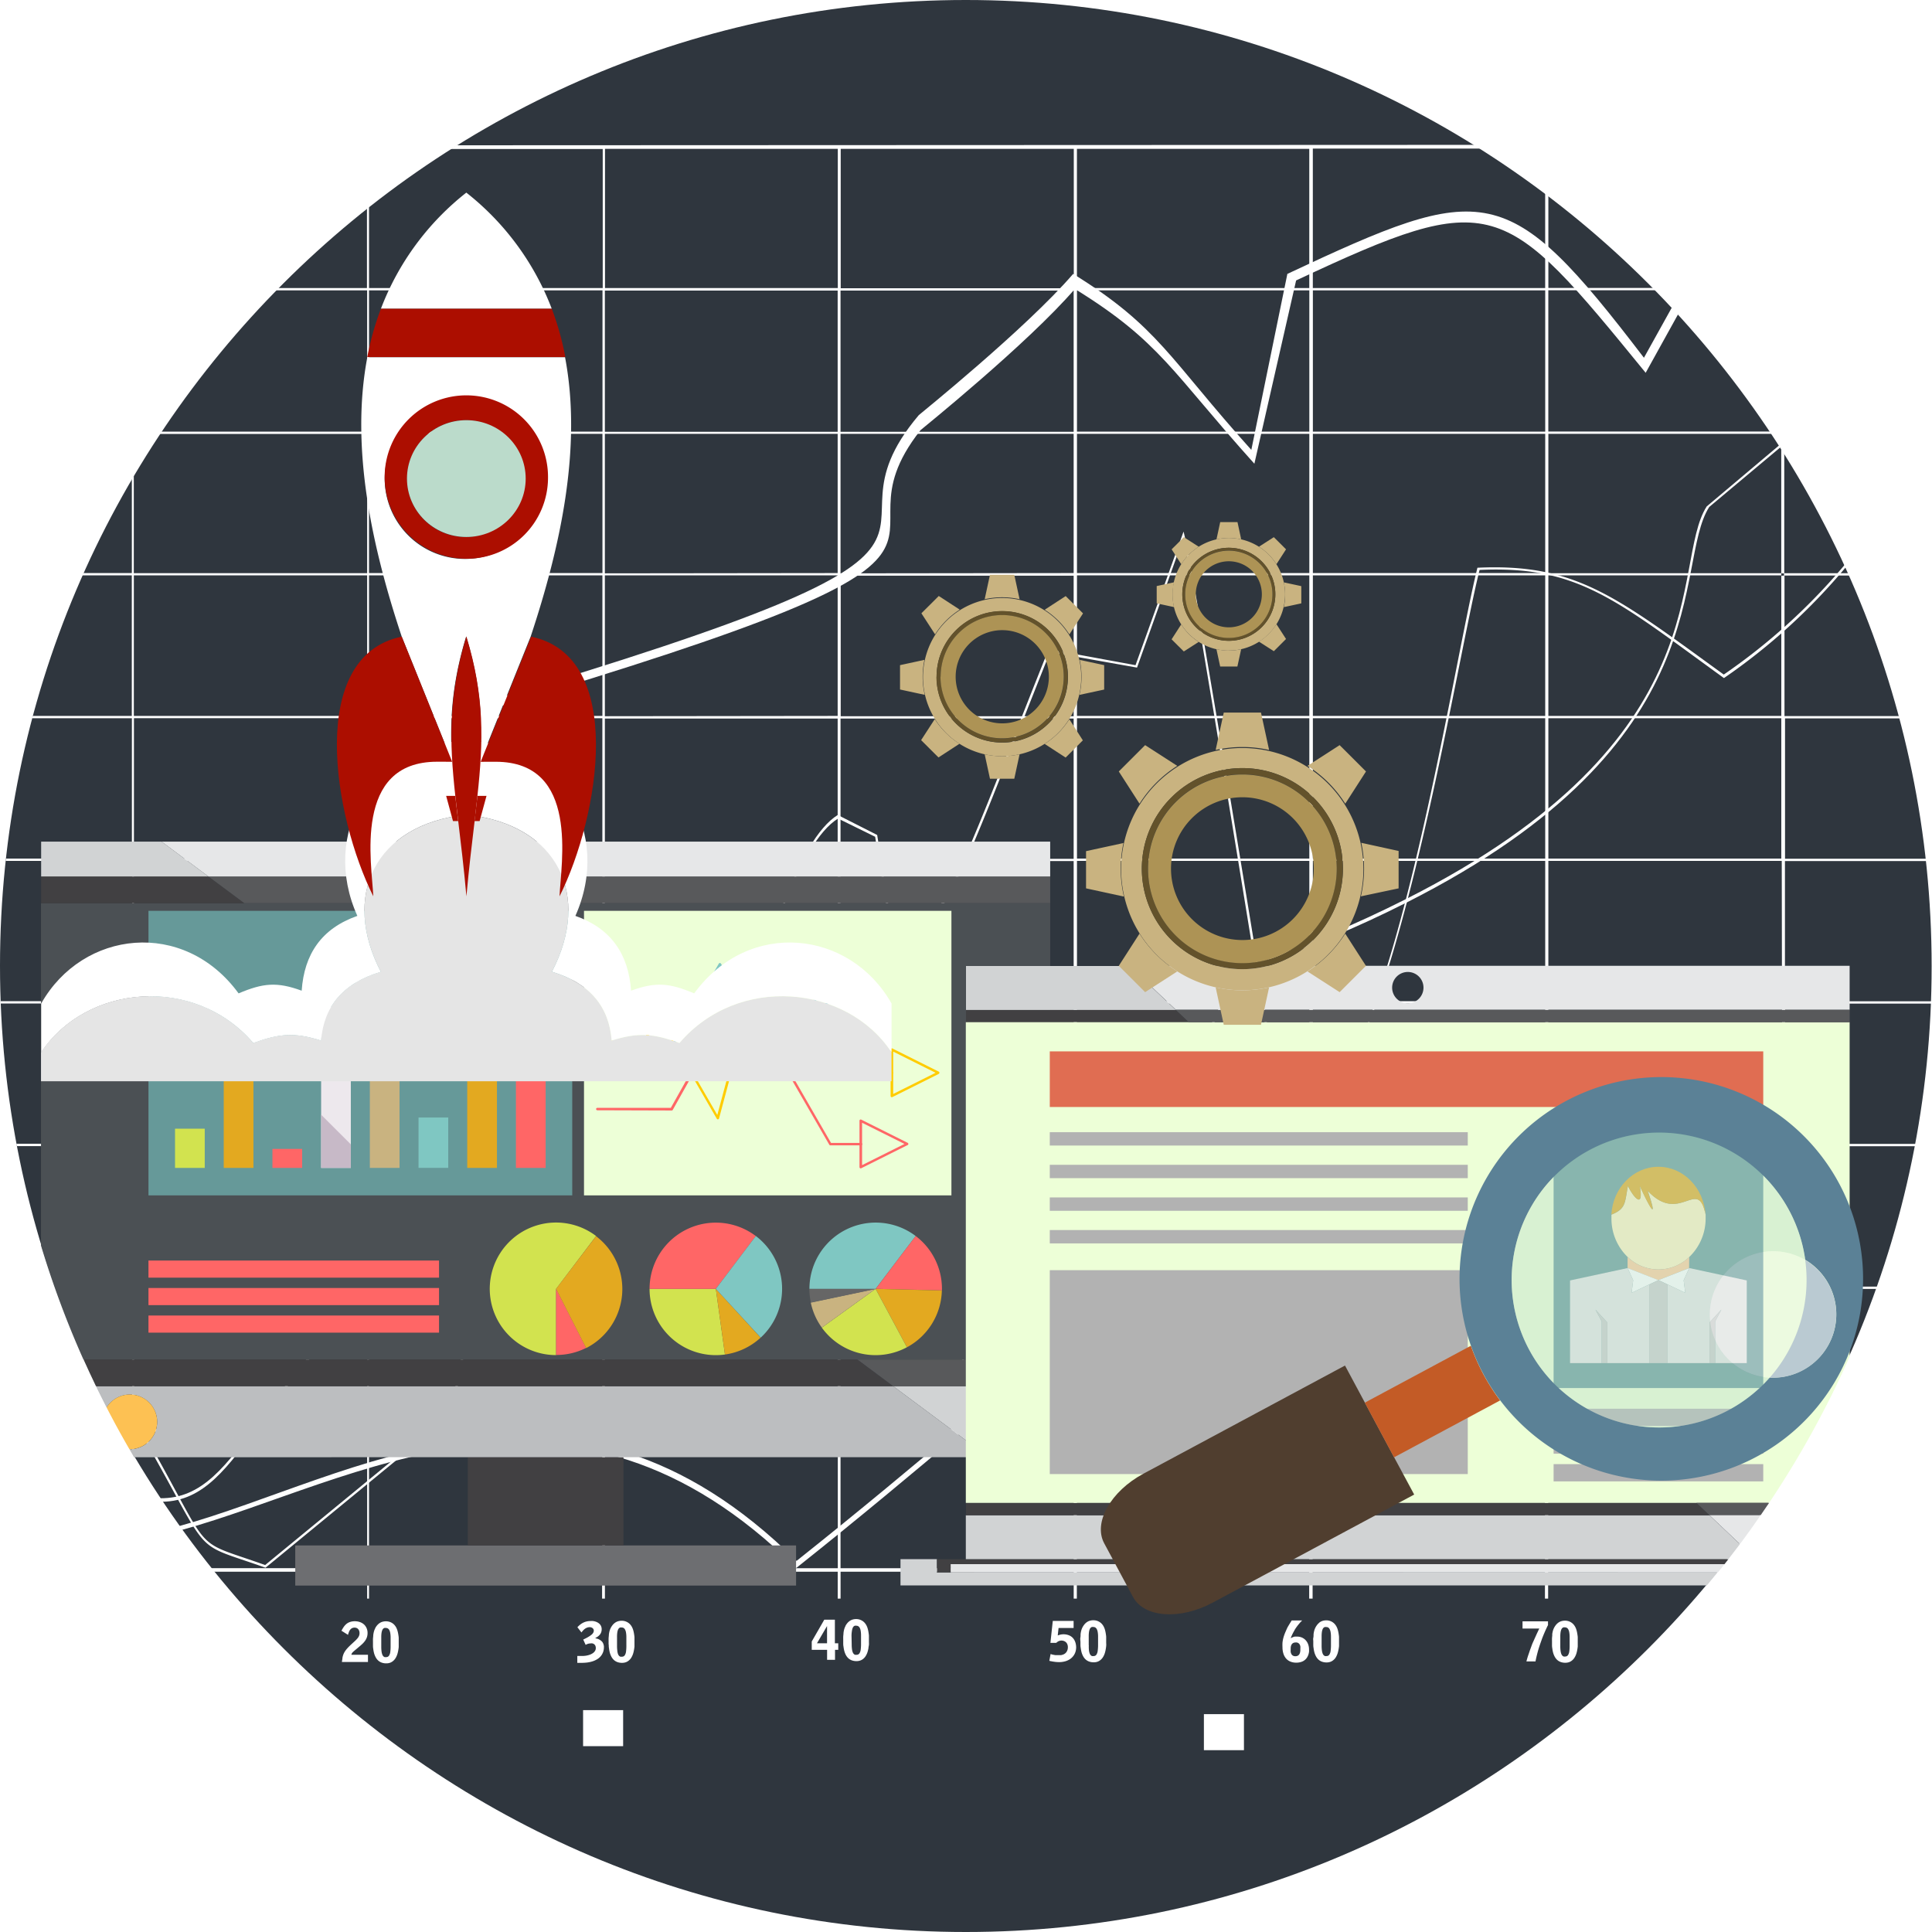 <svg xmlns="http://www.w3.org/2000/svg" viewBox="0 0 424.08 424.08"><defs><style>.\37 147bfe4-85dd-441f-9bbf-8a372665a9ce{fill:#2f363e;}.\30 1ef9e9d-e508-4acb-b525-ecb7d37f202b,.\30 659e7b9-5fde-4e12-8bfc-42ac02dba93b,.\30 85bbfa6-78ce-4123-bba0-e92ef4f859c4,.\30 c39142a-c87f-425a-8287-fa3f698d8e90,.\30 e0effa1-a75c-410e-bd77-cfa2287b0a06,.\31 38ed95d-986e-4616-abc2-09e2fcc77437,.\31 88dcacb-3f62-4da6-90af-53099a9ca760,.\32 b536d8a-3962-4547-9186-60a9f8f57e4f,.\33 5d35384-83d7-4a84-b831-1b07564cf9bb,.\33 8e7a5da-e1a2-486c-a215-5caa66ee74cb,.\34 624e39d-0e1b-4802-8e95-ac3e37f3d116,.\35 dfb1960-9e99-4dea-82ea-f7fee804ed30,.\36 0186830-8fea-407f-b0f8-523f85618b0f,.\37 147bfe4-85dd-441f-9bbf-8a372665a9ce,.\38 03f51b5-dc54-4c60-8a1d-a56463e1c48a,.\38 bdee184-c3a3-4946-827f-3670083d7d01,.\39 0767309-2c6a-41f9-9078-032a5791e2b7,.\39 16fe4dc-33f1-4941-9508-36fc1eca5028,.\39 3be9196-42a9-48ae-a7cb-25b67fd6579e,.\39 d50846c-322e-4ddc-a7fb-46499035b162,.a166d914-4d12-477b-8746-45907f4265bd,.b1b8358c-ee86-476e-a679-92d9ef470704,.c1bfaa53-d121-4933-94dd-0d149eab9f16,.c744ffd4-7b62-4815-82ba-f0b7c29661e5,.cc32967c-0bda-45cd-b5e0-0083b566554f,.cfdaca80-4d11-496f-b707-d2627377ab13,.d127faac-c575-4bf9-948e-975aef488a0d,.d711b954-0550-4026-9b4e-984929dd656f,.e3806e4a-61f0-414e-8bba-80d11d78e70d,.e855387b-123d-4568-9ab9-93a55c7258e1,.ff79612e-888b-47eb-b9d0-8be011ecbca1{fill-rule:evenodd;}.\35 4af0203-1138-4c35-9464-792594ea9837,.\35 dfb1960-9e99-4dea-82ea-f7fee804ed30{fill:#fff;}.b1b8358c-ee86-476e-a679-92d9ef470704{fill:#6d6e71;}.\30 85bbfa6-78ce-4123-bba0-e92ef4f859c4,.\33 7049ea1-e2b4-41b0-a059-74608170ad90{fill:#414042;}.cfdaca80-4d11-496f-b707-d2627377ab13{fill:#bcbec0;}.\31 38ed95d-986e-4616-abc2-09e2fcc77437{fill:#fdc153;}.\31 88dcacb-3f62-4da6-90af-53099a9ca760{fill:#d1d3d4;}.ff79612e-888b-47eb-b9d0-8be011ecbca1{fill:#58595b;}.\33 8e7a5da-e1a2-486c-a215-5caa66ee74cb,.\37 bcbbf34-f535-4722-bc12-7b1708592e3c{fill:#4b5054;}.\39 16fe4dc-33f1-4941-9508-36fc1eca5028,.b48ee4b7-a493-4450-bb46-698658a146ba{fill:#edffd7;}.af25019a-7b5e-4b29-9827-9d0d6a0e99bc{fill:#699;}.\38 d33f885-f0f9-433f-ba74-e28a22799560,.d127faac-c575-4bf9-948e-975aef488a0d{fill:#d2e34f;}.a1bac335-c5bb-490a-ae50-8220e79366d4,.d711b954-0550-4026-9b4e-984929dd656f{fill:#e3a920;}.\34 624e39d-0e1b-4802-8e95-ac3e37f3d116,.\39 ec624db-2cdc-4fc6-be71-e5f61d6bdc57{fill:#f66;}.\32 b04d2d5-abe5-4705-9653-aa53201ce966{fill:#ede8ed;}.\38 03f51b5-dc54-4c60-8a1d-a56463e1c48a,.b32a2000-fbb4-4429-8ca3-9bd725509bfe{fill:#c9b380;}.\30 1ef9e9d-e508-4acb-b525-ecb7d37f202b,.\39 4a016f7-54b6-451e-a1f2-bb17071b9f14{fill:#7fc7c2;}.\38 bdee184-c3a3-4946-827f-3670083d7d01{fill:#666;}.fd7a4d6d-4999-4b5e-87ba-9ddeaacae1a0{fill:#fc0;}.\39 3be9196-42a9-48ae-a7cb-25b67fd6579e{fill:#c7b9c7;}.e855387b-123d-4568-9ab9-93a55c7258e1{fill:#e6e7e8;}.\31 2b68c53-054b-4364-aab2-57771d982b4f{fill:#e06d52;}.\31 b7ff6b8-e975-4bbe-98c4-0f973a2600b1{fill:#b2b2b2;}.\32 b536d8a-3962-4547-9186-60a9f8f57e4f{fill:#fff4c1;}.c744ffd4-7b62-4815-82ba-f0b7c29661e5{fill:#fc9;}.a166d914-4d12-477b-8746-45907f4265bd{fill:#ccc;}.\30 e0effa1-a75c-410e-bd77-cfa2287b0a06{fill:#e5e5e5;}.\39 d50846c-322e-4ddc-a7fb-46499035b162{fill:#63522b;}.\30 659e7b9-5fde-4e12-8bfc-42ac02dba93b{fill:#ad9355;}.cc32967c-0bda-45cd-b5e0-0083b566554f{fill:#503e2f;}.\36 0186830-8fea-407f-b0f8-523f85618b0f{fill:#c35b26;}.e3806e4a-61f0-414e-8bba-80d11d78e70d{fill:#5b8196;}.\39 0767309-2c6a-41f9-9078-032a5791e2b7,.bac3396a-4a58-41ff-8552-cc270bf0daa3{fill:#bbdbcb;}.\33 5d35384-83d7-4a84-b831-1b07564cf9bb,.\39 0767309-2c6a-41f9-9078-032a5791e2b7{opacity:0.41;}.\33 5d35384-83d7-4a84-b831-1b07564cf9bb{fill:#eaf2ec;}.\30 c39142a-c87f-425a-8287-fa3f698d8e90{fill:#bacad2;}.c1bfaa53-d121-4933-94dd-0d149eab9f16{fill:#ac0e00;}</style></defs><title>Deploy</title><g id="fb65802e-deb0-47be-9d3a-b384ccf1b3a0" data-name="Layer 2"><g id="cd1fdac8-ec11-4a81-bf12-2e4762efc66d" data-name="—ÎÓÈ_1"><path class="7147bfe4-85dd-441f-9bbf-8a372665a9ce" d="M212,424.08c116.79,0,212-95.25,212-212S328.83,0,212,0,0,95.25,0,212,95.25,424.08,212,424.08Z"/><path class="5dfb1960-9e99-4dea-82ea-f7fee804ed30" d="M80,356.67a2.6,2.6,0,0,0-.89-.58,3.33,3.33,0,0,0-1.23-.22,3.2,3.2,0,0,0-1.14.19,2.4,2.4,0,0,0-.8.49,3.37,3.37,0,0,0-.56.67c-.16.24-.3.49-.43.73l1.46.92c0-.09,0-.21.08-.34a2.83,2.83,0,0,1,.15-.42,1.75,1.75,0,0,1,.25-.41,1.17,1.17,0,0,1,.38-.31,1.21,1.21,0,0,1,.56-.12,1.06,1.06,0,0,1,.61.17,1,1,0,0,1,.36.44,1.45,1.45,0,0,1,.12.59,1.56,1.56,0,0,1-.1.57,2,2,0,0,1-.3.52,6.24,6.24,0,0,1-.53.57l-.77.71q-.52.47-.88.86a6.05,6.05,0,0,0-.59.73,3.73,3.73,0,0,0-.37.7,4.24,4.24,0,0,0-.21.76c0,.27-.09.58-.12.92h5.72v-1.58H77.12a1.7,1.7,0,0,1,.1-.28.86.86,0,0,1,.15-.22,3.23,3.23,0,0,1,.28-.27l.26-.22.31-.26.31-.26.26-.22q.39-.32.73-.64a4.93,4.93,0,0,0,.6-.68,3.05,3.05,0,0,0,.41-.78,2.87,2.87,0,0,0,.15-.94,2.6,2.6,0,0,0-.18-1A2.47,2.47,0,0,0,80,356.67Z"/><path class="5dfb1960-9e99-4dea-82ea-f7fee804ed30" d="M82.38,357.38a3.55,3.55,0,0,0-.3.75,5.44,5.44,0,0,0-.15.8c0,.27-.05.54-.06.8s0,.51,0,.74,0,.39,0,.64,0,.52.06.81a6.69,6.69,0,0,0,.16.89,4.36,4.36,0,0,0,.32.86,2.85,2.85,0,0,0,.52.74,2.29,2.29,0,0,0,.78.51,2.86,2.86,0,0,0,1.09.19,2.42,2.42,0,0,0,.84-.14,2.17,2.17,0,0,0,.62-.36,2.53,2.53,0,0,0,.44-.46,3.18,3.18,0,0,0,.28-.47,4,4,0,0,0,.27-.69,6.42,6.42,0,0,0,.17-.75q.07-.38.1-.72c0-.23,0-.43,0-.62s0-.32,0-.43c0-.29,0-.58,0-.88s-.06-.58-.1-.87a7,7,0,0,0-.18-.8,3.91,3.91,0,0,0-.27-.67,2.79,2.79,0,0,0-.5-.68,2.41,2.41,0,0,0-.59-.42,2.53,2.53,0,0,0-.6-.21,2.62,2.62,0,0,0-.56-.06,2.66,2.66,0,0,0-.91.15,2.27,2.27,0,0,0-.67.38,2.75,2.75,0,0,0-.47.49,3.87,3.87,0,0,0-.31.48Zm1.31,2.05a6.75,6.75,0,0,1,.05-.94,2.75,2.75,0,0,1,.15-.62,1.07,1.07,0,0,1,.22-.36.68.68,0,0,1,.28-.17,1,1,0,0,1,.31,0,.84.84,0,0,1,.41.1.85.85,0,0,1,.33.34,2.1,2.1,0,0,1,.22.67,6.07,6.07,0,0,1,.08,1.07v1.72a9.5,9.5,0,0,1-.07,1.35,1.91,1.91,0,0,1-.29.85.72.72,0,0,1-.62.3,1.1,1.1,0,0,1-.32,0,.7.7,0,0,1-.29-.18,1.09,1.09,0,0,1-.24-.39,3,3,0,0,1-.16-.68,7.81,7.81,0,0,1-.06-1Z"/><path class="5dfb1960-9e99-4dea-82ea-f7fee804ed30" d="M131.73,360a2,2,0,0,0-.54-.27,3.93,3.93,0,0,0-.5-.12v-.06l.44-.26a2.59,2.59,0,0,0,.45-.38,1.77,1.77,0,0,0,.35-.54,1.93,1.93,0,0,0,.14-.75,1.62,1.62,0,0,0-.18-.77,1.65,1.65,0,0,0-.53-.59,2.37,2.37,0,0,0-.6-.3,3.27,3.27,0,0,0-.6-.14,3.44,3.44,0,0,0-.49,0,3.82,3.82,0,0,0-1,.12,3.41,3.41,0,0,0-.8.32,3.8,3.8,0,0,0-.63.44,5.31,5.31,0,0,0-.5.48l.89,1.15c.08-.11.18-.23.29-.36a3,3,0,0,1,.39-.38,2.06,2.06,0,0,1,.51-.3,1.75,1.75,0,0,1,.64-.12,1,1,0,0,1,.44.1.82.82,0,0,1,.32.27.7.7,0,0,1,.12.39.92.92,0,0,1-.08.37,1.37,1.37,0,0,1-.2.31,2,2,0,0,1-.25.24l-.23.17a7.6,7.6,0,0,1-.78.48l-.78.39.53,1.16.25-.13a2.14,2.14,0,0,1,.38-.13,2.35,2.35,0,0,1,.51-.06,1.32,1.32,0,0,1,.34,0,1.06,1.06,0,0,1,.36.16.86.86,0,0,1,.28.33,1.25,1.25,0,0,1,.11.55,1.16,1.16,0,0,1-.17.61,1.68,1.68,0,0,1-.46.48,3,3,0,0,1-.68.35,4.46,4.46,0,0,1-.81.21,5.32,5.32,0,0,1-.86.07h-.57l-.33,0-.18,0V365l.31,0,.59,0a10,10,0,0,0,1.24-.07,6.5,6.5,0,0,0,1.2-.26,4.58,4.58,0,0,0,1.11-.52,3.16,3.16,0,0,0,.72-.64,3,3,0,0,0,.67-1.92,1.87,1.87,0,0,0,0-.25,2.4,2.4,0,0,0-.09-.4,2,2,0,0,0-.2-.44A1.78,1.78,0,0,0,131.73,360Z"/><path class="5dfb1960-9e99-4dea-82ea-f7fee804ed30" d="M133.62,361c0,.25,0,.52.06.81a6.87,6.87,0,0,0,.16.89,4.45,4.45,0,0,0,.32.86,2.85,2.85,0,0,0,.52.74,2.28,2.28,0,0,0,.78.51,2.89,2.89,0,0,0,1.09.19,2.44,2.44,0,0,0,.84-.14,2.17,2.17,0,0,0,.62-.36,2.58,2.58,0,0,0,.44-.46,3.17,3.17,0,0,0,.28-.47,4,4,0,0,0,.27-.69,6.59,6.59,0,0,0,.17-.75q.07-.38.1-.72c0-.23,0-.43,0-.62s0-.32,0-.43c0-.29,0-.58,0-.88s-.06-.58-.1-.87a6.84,6.84,0,0,0-.18-.8,3.72,3.72,0,0,0-.27-.67,2.77,2.77,0,0,0-.5-.68,2.37,2.37,0,0,0-.59-.42,2.47,2.47,0,0,0-.6-.22,2.78,2.78,0,0,0-1.48.09,2.29,2.29,0,0,0-.67.38,2.69,2.69,0,0,0-.47.49,4.1,4.1,0,0,0-.31.48,3.58,3.58,0,0,0-.3.75,5.36,5.36,0,0,0-.15.8c0,.27-.05.54-.06.8s0,.51,0,.74,0,.39,0,.64Zm1.88,1.3a7.58,7.58,0,0,1-.06-1.05v-1.92a6.86,6.86,0,0,1,.05-.94,2.76,2.76,0,0,1,.15-.62,1.08,1.08,0,0,1,.22-.36.69.69,0,0,1,.28-.17,1,1,0,0,1,.31,0,.78.78,0,0,1,.74.44,2.06,2.06,0,0,1,.22.67,6,6,0,0,1,.08,1.07v1.72a9.43,9.43,0,0,1-.07,1.35,1.92,1.92,0,0,1-.29.86.72.72,0,0,1-.62.3,1.07,1.07,0,0,1-.32,0,.7.7,0,0,1-.29-.18,1.12,1.12,0,0,1-.24-.39A3,3,0,0,1,135.5,362.32Z"/><path class="5dfb1960-9e99-4dea-82ea-f7fee804ed30" d="M180.93,355.53l-2.75,4.78v1.83h3.37v2.2h1.74v-2.2H184V360.7h-.74v-5.17Zm-1.6,5.17,2.21-3.78v3.78Z"/><path class="5dfb1960-9e99-4dea-82ea-f7fee804ed30" d="M185.6,356.9a3.48,3.48,0,0,0-.3.75,5.22,5.22,0,0,0-.15.8c0,.27-.05.54-.06.79s0,.51,0,.74,0,.39,0,.64,0,.52.06.81a6.71,6.71,0,0,0,.16.89,4.33,4.33,0,0,0,.31.86,2.86,2.86,0,0,0,.52.74,2.29,2.29,0,0,0,.78.51,2.9,2.9,0,0,0,1.09.19,2.41,2.41,0,0,0,.84-.14,2.18,2.18,0,0,0,.62-.35,2.58,2.58,0,0,0,.44-.46,3.16,3.16,0,0,0,.28-.47,4,4,0,0,0,.27-.69,6.54,6.54,0,0,0,.17-.75c0-.25.08-.49.1-.72s0-.43,0-.62,0-.32,0-.43c0-.29,0-.58,0-.88s-.06-.58-.1-.87a6.78,6.78,0,0,0-.18-.8,3.8,3.8,0,0,0-.27-.67,2.81,2.81,0,0,0-.5-.68,2.4,2.4,0,0,0-.59-.42,2.47,2.47,0,0,0-.6-.22,2.62,2.62,0,0,0-.56-.06,2.69,2.69,0,0,0-.91.15,2.29,2.29,0,0,0-.66.38,2.72,2.72,0,0,0-.47.49,4.14,4.14,0,0,0-.31.48Zm1.31,2.05A6.91,6.91,0,0,1,187,358a2.75,2.75,0,0,1,.15-.62,1.08,1.08,0,0,1,.22-.36.68.68,0,0,1,.28-.17,1,1,0,0,1,.31,0,.84.84,0,0,1,.41.1.85.85,0,0,1,.33.34,2.1,2.1,0,0,1,.22.67A6.06,6.06,0,0,1,189,359v1.72a9.51,9.51,0,0,1-.07,1.35,1.93,1.93,0,0,1-.29.86.72.72,0,0,1-.62.3,1.06,1.06,0,0,1-.32,0,.69.69,0,0,1-.29-.18,1.15,1.15,0,0,1-.24-.39,3,3,0,0,1-.16-.68,7.75,7.75,0,0,1-.06-1Z"/><path class="5dfb1960-9e99-4dea-82ea-f7fee804ed30" d="M236.05,360.52a2.68,2.68,0,0,0-.5-.92,2.34,2.34,0,0,0-.87-.63,3.22,3.22,0,0,0-1.26-.24,3.06,3.06,0,0,0-.58.06,2.5,2.5,0,0,0-.56.17h-.1l.18-1.61h3.3V355.8h-4.57l-.52,4.81h1.27l.29-.23a1.62,1.62,0,0,1,.38-.19,1.56,1.56,0,0,1,.5-.08,1.53,1.53,0,0,1,.48.08,1.34,1.34,0,0,1,.45.25,1.24,1.24,0,0,1,.33.45,1.65,1.65,0,0,1,.13.68,1.91,1.91,0,0,1-.07.54,1.71,1.71,0,0,1-.22.48,1.51,1.51,0,0,1-.36.38,1.57,1.57,0,0,1-.42.22,2.64,2.64,0,0,1-.46.12l-.43,0h-.35l-.41,0-.52-.09a3.85,3.85,0,0,1-.55-.16l-.28,1.5a12.47,12.47,0,0,0,1.3.23,8,8,0,0,0,.87.05,4.95,4.95,0,0,0,1.32-.18,4,4,0,0,0,.71-.28,3.26,3.26,0,0,0,.65-.44,3,3,0,0,0,.95-1.58,3.42,3.42,0,0,0,.09-.77A3.66,3.66,0,0,0,236.05,360.52Z"/><path class="5dfb1960-9e99-4dea-82ea-f7fee804ed30" d="M237.16,360.25c0,.18,0,.39,0,.64s0,.52.06.81a7,7,0,0,0,.16.89,4.35,4.35,0,0,0,.32.86,2.85,2.85,0,0,0,.52.73,2.31,2.31,0,0,0,.78.51,2.91,2.91,0,0,0,1.09.19,2.45,2.45,0,0,0,.84-.14,2.18,2.18,0,0,0,.62-.36,2.55,2.55,0,0,0,.44-.46,3.16,3.16,0,0,0,.28-.46,4,4,0,0,0,.27-.69,6.45,6.45,0,0,0,.17-.75q.07-.38.1-.72t0-.62c0-.18,0-.32,0-.43,0-.29,0-.58,0-.88s-.06-.58-.1-.87a7.09,7.09,0,0,0-.18-.8,3.73,3.73,0,0,0-.27-.67,2.78,2.78,0,0,0-.5-.68,2.35,2.35,0,0,0-.59-.42,2.43,2.43,0,0,0-.6-.22,2.77,2.77,0,0,0-1.48.09,2.25,2.25,0,0,0-.67.38,2.7,2.7,0,0,0-.47.49,3.87,3.87,0,0,0-.31.48,3.54,3.54,0,0,0-.3.75,5.37,5.37,0,0,0-.15.8c0,.27,0,.54-.05.79s0,.51,0,.74Zm1.82.89v-1.92a6.66,6.66,0,0,1,.05-.94,2.69,2.69,0,0,1,.15-.62,1.06,1.06,0,0,1,.22-.36.7.7,0,0,1,.28-.17,1,1,0,0,1,.31,0,.83.83,0,0,1,.41.1.86.86,0,0,1,.33.34,2.07,2.07,0,0,1,.22.67,6,6,0,0,1,.08,1.07V361a9.3,9.3,0,0,1-.08,1.35,1.91,1.91,0,0,1-.29.86.72.72,0,0,1-.62.3,1,1,0,0,1-.32,0,.68.68,0,0,1-.29-.17,1.14,1.14,0,0,1-.24-.39,3,3,0,0,1-.16-.68A7.64,7.64,0,0,1,239,361.14Z"/><path class="5dfb1960-9e99-4dea-82ea-f7fee804ed30" d="M289.56,356.21a2.76,2.76,0,0,0-.47.49,3.94,3.94,0,0,0-.31.48,3.62,3.62,0,0,0-.3.75,5.46,5.46,0,0,0-.15.8c0,.27,0,.54-.06.8s0,.51,0,.74,0,.39,0,.64,0,.52.06.81a7,7,0,0,0,.16.89,4.32,4.32,0,0,0,.32.86,2.87,2.87,0,0,0,.52.74,2.29,2.29,0,0,0,.78.51,2.9,2.9,0,0,0,1.09.19,2.45,2.45,0,0,0,.84-.14,2.18,2.18,0,0,0,.62-.36,2.51,2.51,0,0,0,.44-.46,3.3,3.3,0,0,0,.28-.47,4,4,0,0,0,.27-.69,6.58,6.58,0,0,0,.17-.75q.07-.38.1-.72c0-.23,0-.43,0-.62s0-.32,0-.43c0-.29,0-.58,0-.88s-.06-.58-.1-.87a6.55,6.55,0,0,0-.18-.8,3.71,3.71,0,0,0-.27-.67,2.76,2.76,0,0,0-.5-.68,2.39,2.39,0,0,0-.58-.42,2.49,2.49,0,0,0-.6-.22,2.61,2.61,0,0,0-.56-.06,2.71,2.71,0,0,0-.91.15,2.24,2.24,0,0,0-.67.38Zm.54,4.94v-1.92a6.81,6.81,0,0,1,.05-.94,2.68,2.68,0,0,1,.15-.62,1,1,0,0,1,.22-.36.69.69,0,0,1,.28-.17,1,1,0,0,1,.31,0,.78.78,0,0,1,.74.44,2.08,2.08,0,0,1,.22.67,6.08,6.08,0,0,1,.08,1.07V361a9.5,9.5,0,0,1-.07,1.35,1.91,1.91,0,0,1-.29.86.72.72,0,0,1-.62.3,1.07,1.07,0,0,1-.32,0,.68.68,0,0,1-.29-.18,1.13,1.13,0,0,1-.24-.39,3,3,0,0,1-.16-.68A7.69,7.69,0,0,1,290.1,361.15Z"/><path class="5dfb1960-9e99-4dea-82ea-f7fee804ed30" d="M284.16,357.81a7.63,7.63,0,0,1,.48-.73c.18-.25.38-.49.58-.73s.41-.46.61-.65h-2.3l-.45.72-.3.5c-.08.14-.15.26-.21.38l-.17.37-.2.46c-.12.28-.23.55-.32.81a7.66,7.66,0,0,0-.23.79,6.85,6.85,0,0,0-.14.84,9.08,9.08,0,0,0,0,1,4.57,4.57,0,0,0,.2,1.4,3,3,0,0,0,.58,1.07,2.53,2.53,0,0,0,.95.68,3.33,3.33,0,0,0,1.29.24,3.42,3.42,0,0,0,1.11-.17,2.3,2.3,0,0,0,1.28-1,2.91,2.91,0,0,0,.29-.64,3.7,3.7,0,0,0,.13-.6,3.58,3.58,0,0,0,0-.45,3.33,3.33,0,0,0-.22-1.23,2.64,2.64,0,0,0-.58-.9,2.49,2.49,0,0,0-.83-.55,2.61,2.61,0,0,0-1-.18h-.18l-.34,0a2.33,2.33,0,0,0-.42.13,2,2,0,0,0-.44.25,2.66,2.66,0,0,1,.14-.44c.07-.16.15-.33.23-.5s.17-.33.25-.48l.21-.37Zm-.63,3.14a.91.91,0,0,1,.32-.3,1.13,1.13,0,0,1,.53-.12,1.36,1.36,0,0,1,.28,0,1,1,0,0,1,.31.12.91.91,0,0,1,.28.27,1.21,1.21,0,0,1,.18.47,2.32,2.32,0,0,1,0,.46c0,.12,0,.25,0,.4a2.59,2.59,0,0,1-.06.45,1.39,1.39,0,0,1-.17.42.9.9,0,0,1-.33.31,1.13,1.13,0,0,1-.54.12,1,1,0,0,1-.53-.13.85.85,0,0,1-.33-.34,1.48,1.48,0,0,1-.16-.47,2.83,2.83,0,0,1,0-.54c0-.1,0-.21,0-.34a2.45,2.45,0,0,1,.06-.41A1.31,1.31,0,0,1,283.53,360.95Z"/><path class="5dfb1960-9e99-4dea-82ea-f7fee804ed30" d="M337.88,357.47l-.2.41-.33.7-.41.91c-.15.33-.3.68-.45,1s-.27.66-.39,1-.24.63-.36,1-.23.67-.34,1-.23.76-.35,1.2h2c.11-.62.27-1.28.46-2s.42-1.42.69-2.19l.21-.59c.06-.18.13-.36.2-.54l.24-.6.33-.77.46-1,.07-.13.08-.14a.38.38,0,0,0,0-.14v-.7h-5.59v1.58Z"/><path class="5dfb1960-9e99-4dea-82ea-f7fee804ed30" d="M340.73,358.8c0,.27-.05.54-.06.8s0,.51,0,.74,0,.39,0,.64,0,.52.06.81a6.75,6.75,0,0,0,.16.89,4.3,4.3,0,0,0,.32.86,2.85,2.85,0,0,0,.52.74,2.3,2.3,0,0,0,.78.51,2.91,2.91,0,0,0,1.09.19,2.44,2.44,0,0,0,.84-.14,2.2,2.2,0,0,0,.62-.36,2.48,2.48,0,0,0,.44-.46,3.17,3.17,0,0,0,.28-.47,3.9,3.9,0,0,0,.27-.69,6.64,6.64,0,0,0,.17-.75q.07-.38.1-.72c0-.23,0-.43,0-.62s0-.32,0-.43c0-.29,0-.58,0-.88s-.06-.58-.1-.87a6.72,6.72,0,0,0-.18-.8,3.68,3.68,0,0,0-.27-.67,2.73,2.73,0,0,0-.5-.68,2.44,2.44,0,0,0-1.19-.64,2.53,2.53,0,0,0-.56-.06,2.67,2.67,0,0,0-.91.15,2.25,2.25,0,0,0-.67.38,2.76,2.76,0,0,0-.47.49,4.1,4.1,0,0,0-.31.48,3.56,3.56,0,0,0-.3.75,5.55,5.55,0,0,0-.15.8Zm1.76,2.42V359.3a6.82,6.82,0,0,1,.05-.94,2.75,2.75,0,0,1,.15-.62,1.06,1.06,0,0,1,.22-.36.69.69,0,0,1,.28-.17,1,1,0,0,1,.31,0,.83.83,0,0,1,.41.1.84.84,0,0,1,.33.34,2.09,2.09,0,0,1,.22.67,6.09,6.09,0,0,1,.08,1.07v1.71a9.22,9.22,0,0,1-.07,1.35,1.93,1.93,0,0,1-.29.86.72.72,0,0,1-.62.3,1,1,0,0,1-.32,0,.7.7,0,0,1-.29-.18,1.13,1.13,0,0,1-.24-.39,3,3,0,0,1-.16-.68A7.66,7.66,0,0,1,342.49,361.22Z"/><path class="5dfb1960-9e99-4dea-82ea-f7fee804ed30" d="M46.88,345H80.59v5.9H81V345h51.16v5.9h.62V345h51.1v5.9h.63V345h51.17v5.9h.69V345h51v5.9h.75V345h51v5.9h.7V345H377.2l.65-.81h-38v-30H391.3l0,11.09.64-1,0-10.06h5.93l.28-.51h-6.22l0-30.79h20l.18-.51H391.89l0-30.81h28.54l.1-.51H391.84l0-30.79h32.11l0-.51H391.8l0-30.79h31.08c0-.17,0-.34-.06-.51h-31l0-30.8H417l-.14-.51H391.7l0-30.85H406l-.22-.51H391.65l0-26.54-.66-1.05,0,27.59H339.87V95.23H389l-.34-.51h-48.8v-31h23.69l-.5-.51H339.87V42.88l-.7-.53V63.23h-51V32.61H325l-1.3-.81-223.5.09-1.3.81H132.3V63.23H81V45.31l-.45.36V63.23H61l-.5.51H80.59v31H35.41l-.34.51H80.59v30.56H29.37V104.38l-.43.73v20.68H18.29l-.22.51H28.93l0,30.85H7.19l-.14.51H28.95l0,30.8H1.31l-.06.51H29l0,30.79H.15l0,.51H29l0,30.79H3.6l.1.51H29l0,30.81H12l.18.51H29l0,30.79H25.92l.28.51H29v5l.43.74v-5.71H80.59v30H46.22l.65.81ZM132.8,32.67l51.1,0V63.23H132.8V32.67Zm51.73,0,51.17,0v30.6H184.54V32.65Zm51.86,0,51,0V63.23h-51V32.63Zm-155.81,281H29.47l0-30.79H80.59v30.79Zm-51.14-31.3,0-30.81H80.59v30.81Zm51.14-31.32H29.43l0-30.79H80.59v30.79Zm0-31.3H29.42l0-30.79H80.59v30.79Zm0-31.3H29.4l0-30.8H80.59v30.8ZM29.38,157.15l0-30.85H80.59v30.85ZM81,63.74h51.25v31H81v-31Zm0,62.05V95.23h51.24v30.56Zm0,.51h51.23v30.85H81V126.3Zm0,31.36h51.22v30.8H81v-30.8ZM81,189h51.21v30.79H81V189Zm0,62.1V220.28h51.2v30.79Zm0,.51h51.19v30.81H81V251.58Zm0,31.32h51.18v30.79H81V282.9Zm0,31.3H132.2v30H81v-30Zm102.87,30H132.8v-30h51.1v30Zm-51.1-30.49V282.9h51.1v30.79Zm0-31.3V251.58h51.1v30.81Zm51.1-31.32H132.8V220.28h51.1v30.79Zm-51.1-31.3V189h51.1v30.79Zm0-31.3v-30.8h51.1v30.8Zm0-31.31V126.3h51.1v30.85Zm0-31.36V95.23h51.1v30.56Zm0-31.07v-31h51.1v31Zm51.73,0v-31h51.17v31Zm0,31.07V95.23h51.17v30.56Zm0,.51h51.17v30.85H184.54V126.3Zm0,62.16v-30.8h51.17v30.8Zm0,31.3V189h51.17v30.79Zm0,.51h51.17v30.79H184.54V220.28Zm0,62.11V251.58h51.17v30.81Zm0,31.3V282.9h51.17v30.79Zm0,30.49v-30h51.17v30Zm51.17-30v-.51h.69v.51Zm51.71,30h-51v-30h51v30Zm51.75,0h-51v-30h51v30Zm52.47-218.38v.51H391v-.51ZM288.18,63.74h51v31h-51v-31Zm-51.78,0h51v31h-51v-31Zm0,62.05V95.23h51v30.56Zm51.78-30.56h51v30.56h-51V95.23Zm0,31.07h51v30.85h-51V126.3Zm51.69,0H391l0,30.85H339.87V126.3Zm-103.47,0h51v30.85h-51V126.3Zm0,62.16v-30.8h51v30.8Zm51.78,0v-30.8h51v30.8Zm51.69,0v-30.8H391l0,30.8Zm0,.51H391.1l.05,30.79H339.87V189Zm-51.69,0h51v30.79h-51V189Zm-51.78,0h51v30.79h-51V189Zm0,62.1V220.28h51v30.79Zm51.78,0V220.28h51v30.79Zm51.69,0V220.28h51.28l.05,30.79Zm0,.51H391.2l0,30.81H339.87V251.58Zm-51.69,0h51v30.81h-51V251.58Zm-51.78,0h51v30.81h-51V251.58Zm0,62.1V282.9h51v30.79Zm51.78,0V282.9h51v30.79Zm51.69,0V282.9h51.38l0,30.79Z"/><path class="5dfb1960-9e99-4dea-82ea-f7fee804ed30" d="M183.89,178.89c-17.39,10.75-30.64,96.75-36.13,118.72-21.63,1-30-6.62-53.64-23.74-38.25,26.38-40.36,55.21-59,55l.51.77c18.24-.29,20.62-28.86,58.55-55,23.66,17.13,32.44,24.46,54.07,23.46,5.49-22,18.31-107.68,35.71-118.43l8.14,4C193.94,195.44,210.53,298,212.74,306L222,282.9,247.5,272.5c30.13-75.33,14.22-50.62,61.23-74.38,69.8-35.26,58.34-74.13,66.45-86.84l15.71-13.17-.27-.43-16,13.49c-8.11,12.71,3.84,50.92-66,86.18-47,23.75-31.42-.58-61.56,74.75l-25.5,10.29-8.79,22.25c-2-8.3-18.35-109.57-20.23-121.36Z"/><path class="5dfb1960-9e99-4dea-82ea-f7fee804ed30" d="M288.64,243.82c17.39-10.75,30.64-96.75,36.13-118.72,21.63-1,30,6.62,53.64,23.74a132.42,132.42,0,0,0,26.78-24.38l-.24-.52a132.38,132.38,0,0,1-26.58,24.13c-23.66-17.13-32.44-24.46-54.07-23.45C318.82,146.59,306,232.3,288.6,243l-8.14-4c-1.87-11.79-18.46-114.31-20.67-122.31l-10.54,29.32-19.07-3.51c-30.13,75.33-19.37,58.29-66.38,82-69.8,35.26-58.34,74.13-66.45,86.84L58.2,343.53c-17.34-6.19-10.47-1-28.32-31.87a21.85,21.85,0,0,0-5.07,0l.25.47a22,22,0,0,1,4.54.09c17.85,30.87,11.33,25.7,28.68,31.9l39.61-32.55c8.11-12.71-3.84-50.92,66-86.18,47-23.75,36.47-6.92,66.6-82.25l19.09,3.4,10.16-28.43c2,8.3,18.36,109.57,20.23,121.36Z"/><path class="5dfb1960-9e99-4dea-82ea-f7fee804ed30" d="M39.89,335.83c38-10.48,85-41.15,134.89,8.35,111.78-88.91,95.39-107.78,215.32-17l.41-.63c-120.33-91.14-103.77-72.93-215.66,16.07C124.62,292.85,77.42,324.49,39.27,335Z"/><path class="5dfb1960-9e99-4dea-82ea-f7fee804ed30" d="M284.5,61.56C328,41.16,329.89,43.44,361.23,81.83l7.2-13-1.37-1.48-6.21,11.18c-30-39.27-34.75-38.81-78.27-18.41l-7.91,38.63c-18-20-20.31-27-39.11-38.63-10.33,12-33.81,30.9-33.88,31C176.41,121,231.48,116.9,106.48,154.1L91.75,204.34,80.43,184.9,64.49,271.17,58.33,258,43.38,291.4,28.85,279.33c-5.39,4.52-9.93,8.22-13.79,11.33.24.59.48,1.18.72,1.76,3.67-3,7.94-6.5,13-10.71L43.82,294l14.74-32.41,6.31,12.84,16.08-86.23,11.19,19.4,15.55-51.94c125-37.2,72-32.89,94.37-61.24.06-.08,23.56-19,33.88-31,18.8,11.6,21.36,18.33,39.4,38.37Z"/><rect class="54af0203-1138-4c35-9464-792594ea9837" x="127.99" y="375.38" width="8.79" height="7.91"/><rect class="54af0203-1138-4c35-9464-792594ea9837" x="264.26" y="376.26" width="8.79" height="7.91"/><polygon class="b1b8358c-ee86-476e-a679-92d9ef470704" points="136.86 339.23 102.69 339.23 64.81 339.23 64.81 348.04 174.74 348.04 174.74 339.23 136.86 339.23"/><rect class="37049ea1-e2b4-41b0-a059-74608170ad90" x="102.69" y="319.86" width="34.16" height="19.37"/><path class="cfdaca80-4d11-496f-b707-d2627377ab13" d="M102.69,319.86H217l-20.93-15.58h-175q1.14,2.35,2.33,4.67a6,6,0,1,1,5.13,9.16h-.12c.34.59.69,1.17,1,1.76Z"/><path class="085bbfa6-78ce-4123-bba0-e92ef4f859c4" d="M21.07,304.28h175l-7.89-5.87H18.34Q19.67,301.36,21.07,304.28Z"/><path class="138ed95d-986e-4616-abc2-09e2fcc77437" d="M28.53,318.1a6,6,0,1,0-5.13-9.16q2.39,4.65,5,9.15Z"/><polygon class="188dcacb-3f62-4da6-90af-53099a9ca760" points="196.07 304.28 217 319.86 230.52 319.86 230.52 304.28 196.07 304.28"/><polygon class="ff79612e-888b-47eb-b9d0-8be011ecbca1" points="196.07 304.28 230.52 304.28 230.52 298.4 188.18 298.4 196.07 304.28"/><path class="38e7a5da-e1a2-486c-a215-5caa66ee74cb" d="M188.18,298.4h42.34V198.25H9v75.16a210.54,210.54,0,0,0,9.31,25Z"/><rect class="b48ee4b7-a493-4450-bb46-698658a146ba" x="128.19" y="199.93" width="80.65" height="62.46"/><rect class="af25019a-7b5e-4b29-9827-9d0d6a0e99bc" x="32.59" y="199.93" width="93.02" height="62.46"/><rect class="8d33f885-f0f9-433f-ba74-e28a22799560" x="38.42" y="247.75" width="6.52" height="8.61"/><rect class="a1bac335-c5bb-490a-ae50-8220e79366d4" x="49.11" y="235.88" width="6.52" height="20.48"/><rect class="9ec624db-2cdc-4fc6-be71-e5f61d6bdc57" x="59.8" y="252.19" width="6.52" height="4.17"/><rect class="2b04d2d5-abe5-4705-9653-aa53201ce966" x="70.49" y="221.03" width="6.52" height="35.33"/><rect class="b32a2000-fbb4-4429-8ca3-9bd725509bfe" x="81.18" y="227.55" width="6.52" height="28.81"/><rect class="94a016f7-54b6-451e-a1f2-bb17071b9f14" x="91.87" y="245.3" width="6.52" height="11.05"/><rect class="a1bac335-c5bb-490a-ae50-8220e79366d4" x="102.56" y="210.7" width="6.52" height="45.66"/><rect class="9ec624db-2cdc-4fc6-be71-e5f61d6bdc57" x="113.25" y="233.71" width="6.52" height="22.65"/><path class="d127faac-c575-4bf9-948e-975aef488a0d" d="M130.85,271.31a14.55,14.55,0,1,0-8.78,26.14V282.91Z"/><path class="4624e39d-0e1b-4802-8e95-ac3e37f3d116" d="M128.66,295.87l-6.6-13v14.55A14.48,14.48,0,0,0,128.66,295.87Z"/><path class="d711b954-0550-4026-9b4e-984929dd656f" d="M122.06,282.91l6.6,13a14.55,14.55,0,0,0,2.18-24.56Z"/><path class="d127faac-c575-4bf9-948e-975aef488a0d" d="M142.58,282.91a14.55,14.55,0,0,0,14.55,14.55,14.71,14.71,0,0,0,2-.14l-2-14.41Z"/><path class="4624e39d-0e1b-4802-8e95-ac3e37f3d116" d="M142.58,282.91h14.55l8.78-11.59a14.55,14.55,0,0,0-23.33,11.59Z"/><path class="d711b954-0550-4026-9b4e-984929dd656f" d="M157.13,282.91l2,14.41a14.49,14.49,0,0,0,7.83-3.7Z"/><path class="01ef9e9d-e508-4acb-b525-ecb7d37f202b" d="M157.13,282.91l9.85,10.7a14.55,14.55,0,0,0-1.07-22.3Z"/><path class="01ef9e9d-e508-4acb-b525-ecb7d37f202b" d="M177.65,282.91h14.55L201,271.31a14.55,14.55,0,0,0-23.33,11.59Z"/><path class="4624e39d-0e1b-4802-8e95-ac3e37f3d116" d="M201,271.31l-8.78,11.59,14.54.35c0-.12,0-.23,0-.35A14.52,14.52,0,0,0,201,271.31Z"/><path class="d711b954-0550-4026-9b4e-984929dd656f" d="M206.74,283.26l-14.54-.35,6.88,12.82A14.55,14.55,0,0,0,206.74,283.26Z"/><path class="d127faac-c575-4bf9-948e-975aef488a0d" d="M199.07,295.73l-6.88-12.82-11.8,8.51a14.55,14.55,0,0,0,18.68,4.31Z"/><path class="803f51b5-dc54-4c60-8a1d-a56463e1c48a" d="M180.39,291.41l11.8-8.51-14.23,3A14.48,14.48,0,0,0,180.39,291.41Z"/><path class="8bdee184-c3a3-4946-827f-3670083d7d01" d="M178,285.94l14.23-3H177.65A14.6,14.6,0,0,0,178,285.94Z"/><path class="fd7a4d6d-4999-4b5e-87ba-9ddeaacae1a0" d="M131.12,229a.27.27,0,1,1,0-.54h10l3.23-5.6a.27.27,0,0,1,.37-.1.27.27,0,0,1,.1.1l12.63,21.88,2.5-9.31a.27.27,0,0,1,.26-.2h35.55a.27.27,0,1,1,0,.54H160.44l-2.61,9.74h0a.27.27,0,0,1-.49.06l-12.73-22-3.07,5.31a.27.27,0,0,1-.25.16Z"/><path class="fd7a4d6d-4999-4b5e-87ba-9ddeaacae1a0" d="M196.06,240.13l9.31-4.65-9.31-4.65v9.31Zm10-4.41-10.16,5.08a.27.27,0,0,1-.41-.23V230.38h0a.27.27,0,0,1,.39-.24l10.18,5.09a.27.27,0,0,1,0,.48Z"/><path class="94a016f7-54b6-451e-a1f2-bb17071b9f14" d="M131.12,236.52a.27.27,0,0,1,0-.54h12.54l14.12-24.46a.27.27,0,0,1,.47,0h0l2.7,4.68h18a.27.27,0,1,1,0,.54H160.79a.27.27,0,0,1-.23-.13L158,212.2l-14,24.17a.27.27,0,0,1-.25.16Z"/><path class="94a016f7-54b6-451e-a1f2-bb17071b9f14" d="M179.17,221.12l9.31-4.65-9.31-4.65v9.31Zm10-4.41L179,221.79a.26.26,0,0,1-.14,0,.27.27,0,0,1-.27-.27V211.38h0a.27.27,0,0,1,0-.12.27.27,0,0,1,.36-.12l10.18,5.09a.27.27,0,0,1,0,.48Z"/><path class="9ec624db-2cdc-4fc6-be71-e5f61d6bdc57" d="M131.12,243.71a.27.27,0,1,1,0-.54h16.13l10.24-18.24a.27.27,0,0,1,.37-.1.27.27,0,0,1,.11.11l2.74,4.74,4.51-7.81a.27.27,0,0,1,.47,0l16.72,29H189a.27.27,0,1,1,0,.54h-6.73a.27.27,0,0,1-.23-.13l-16.57-28.69-4.51,7.81a.27.27,0,0,1-.1.1.27.27,0,0,1-.37-.1l-2.74-4.74-10.07,17.95a.27.27,0,0,1-.24.15Z"/><path class="9ec624db-2cdc-4fc6-be71-e5f61d6bdc57" d="M189.23,255.75l9.31-4.65-9.31-4.65v9.31Zm10-4.41-10.16,5.08a.27.27,0,0,1-.41-.23V246h0a.27.27,0,0,1,.39-.24l10.18,5.09a.26.26,0,0,1,.12.12A.27.27,0,0,1,199.26,251.34Z"/><polygon class="93be9196-42a9-48ae-a7cb-25b67fd6579e" points="70.49 244.68 70.49 256.36 77.01 256.36 77.01 251.2 70.49 244.68"/><rect class="9ec624db-2cdc-4fc6-be71-e5f61d6bdc57" x="32.59" y="276.69" width="63.78" height="3.76"/><rect class="9ec624db-2cdc-4fc6-be71-e5f61d6bdc57" x="32.59" y="282.72" width="63.78" height="3.76"/><rect class="9ec624db-2cdc-4fc6-be71-e5f61d6bdc57" x="32.59" y="288.76" width="63.78" height="3.76"/><polygon class="085bbfa6-78ce-4123-bba0-e92ef4f859c4" points="9.03 198.25 53.62 198.25 45.73 192.38 9.03 192.38 9.03 198.25"/><polygon class="ff79612e-888b-47eb-b9d0-8be011ecbca1" points="45.73 192.38 53.62 198.25 230.52 198.25 230.52 192.38 45.73 192.38"/><polygon class="188dcacb-3f62-4da6-90af-53099a9ca760" points="9.03 192.38 45.73 192.38 35.47 184.74 9.03 184.74 9.03 192.38"/><polygon class="e855387b-123d-4568-9ab9-93a55c7258e1" points="35.47 184.74 45.73 192.38 230.52 192.38 230.52 184.74 35.47 184.74"/><path class="188dcacb-3f62-4da6-90af-53099a9ca760" d="M208.66,345.14h-3v-2.9h-8V348h177q1.2-1.44,2.38-2.9Z"/><path class="e855387b-123d-4568-9ab9-93a55c7258e1" d="M208.66,343.33v1.81H377.08c.49-.6,1-1.2,1.46-1.81Z"/><path class="085bbfa6-78ce-4123-bba0-e92ef4f859c4" d="M208.66,343.33H378.54l.85-1.09H205.68v2.9h3Z"/><path class="188dcacb-3f62-4da6-90af-53099a9ca760" d="M212,342.24H379.39c.85-1.09,1.7-2.19,2.53-3.3l-6.7-6.34H212Z"/><polygon class="085bbfa6-78ce-4123-bba0-e92ef4f859c4" points="212.04 332.59 375.23 332.59 372.38 329.89 212.04 329.89 212.04 332.59"/><polygon class="085bbfa6-78ce-4123-bba0-e92ef4f859c4" points="212.04 224.38 260.95 224.38 258.1 221.69 212.04 221.69 212.04 224.38"/><polygon class="188dcacb-3f62-4da6-90af-53099a9ca760" points="212.04 221.69 258.1 221.69 247.91 212.04 212.04 212.04 212.04 221.69"/><path class="e855387b-123d-4568-9ab9-93a55c7258e1" d="M247.91,212l10.18,9.64H406V212Zm57.67,4.79a3.44,3.44,0,1,1,3.44,3.44A3.44,3.44,0,0,1,305.58,216.84Z"/><circle class="7bcbbf34-f535-4722-bc12-7b1708592e3c" cx="256.84" cy="246.22" r="3.44"/><path class="916fe4dc-33f1-4941-9508-36fc1eca5028" d="M406,224.38H212V329.89H388.32A211.66,211.66,0,0,0,406,297.79Z"/><rect class="12b68c53-054b-4364-aab2-57771d982b4f" x="230.43" y="230.78" width="156.61" height="12.21"/><rect class="af25019a-7b5e-4b29-9827-9d0d6a0e99bc" x="341.02" y="247.99" width="46.02" height="56.69"/><rect class="1b7ff6b8-e975-4bbe-98c4-0f973a2600b1" x="230.43" y="270" width="91.75" height="2.93"/><rect class="1b7ff6b8-e975-4bbe-98c4-0f973a2600b1" x="230.43" y="262.84" width="91.75" height="2.93"/><rect class="1b7ff6b8-e975-4bbe-98c4-0f973a2600b1" x="230.43" y="255.68" width="91.75" height="2.93"/><rect class="1b7ff6b8-e975-4bbe-98c4-0f973a2600b1" x="230.43" y="248.52" width="91.75" height="2.93"/><rect class="1b7ff6b8-e975-4bbe-98c4-0f973a2600b1" x="230.43" y="278.81" width="91.75" height="44.75"/><path class="2b536d8a-3962-4547-9186-60a9f8f57e4f" d="M357.27,275.91a9.73,9.73,0,0,0,13.53,0,11.67,11.67,0,0,0,3.59-8.53c0-.26,0-.52,0-.78-1.71-8.42-5.57,2.37-12.7-5.2,2.21,6.45.79,4.48-1.74-1.06.92,5.22-1.4,2.46-2.61,0-.7,3.69-.41,5-3.62,6.29,0,.26,0,.51,0,.78A11.68,11.68,0,0,0,357.27,275.91Z"/><path class="d711b954-0550-4026-9b4e-984929dd656f" d="M361.66,261.4c7.13,7.57,11-3.22,12.7,5.2-.37-5.86-4.85-10.49-10.33-10.49s-10,4.63-10.33,10.49c3.22-1.28,2.93-2.6,3.62-6.29,1.2,2.5,3.53,5.25,2.61,0C362.45,265.89,363.87,267.85,361.66,261.4Z"/><path class="c744ffd4-7b62-4815-82ba-f0b7c29661e5" d="M370.79,275.91a9.73,9.73,0,0,1-13.53,0v2.43L364,281l6.76-2.65Z"/><polygon class="5dfb1960-9e99-4dea-82ea-f7fee804ed30" points="364.03 280.99 357.27 278.34 358.49 281.02 358.14 283.78 362.02 281.94 364.03 280.99"/><polygon class="5dfb1960-9e99-4dea-82ea-f7fee804ed30" points="370.79 278.34 364.03 280.99 366.04 281.94 369.92 283.78 369.57 281.02 370.79 278.34"/><polygon class="a166d914-4d12-477b-8746-45907f4265bd" points="366.04 299.21 366.04 281.94 364.03 280.99 362.02 281.94 362.02 299.21 366.04 299.21"/><polygon class="0e0effa1-a75c-410e-bd77-cfa2287b0a06" points="366.04 281.94 366.04 299.21 375.24 299.21 375.24 290.31 377.85 287.46 376.47 290.06 376.47 299.21 383.42 299.21 383.42 281.06 370.79 278.34 369.57 281.02 369.92 283.78 366.04 281.94"/><polygon class="a166d914-4d12-477b-8746-45907f4265bd" points="375.24 290.31 375.24 299.21 376.47 299.21 376.47 290.06 377.85 287.46 375.24 290.31"/><polygon class="0e0effa1-a75c-410e-bd77-cfa2287b0a06" points="362.02 299.21 362.02 281.94 358.14 283.78 358.49 281.02 357.27 278.34 344.63 281.06 344.63 299.21 351.59 299.21 351.59 290.06 350.2 287.46 352.82 290.31 352.82 299.21 362.02 299.21"/><polygon class="a166d914-4d12-477b-8746-45907f4265bd" points="352.82 299.21 352.82 290.31 350.2 287.46 351.59 290.06 351.59 299.21 352.82 299.21"/><rect class="1b7ff6b8-e975-4bbe-98c4-0f973a2600b1" x="341.02" y="309.22" width="46.02" height="3.79"/><rect class="1b7ff6b8-e975-4bbe-98c4-0f973a2600b1" x="341.02" y="315.3" width="46.02" height="3.79"/><rect class="1b7ff6b8-e975-4bbe-98c4-0f973a2600b1" x="341.02" y="321.38" width="46.02" height="3.79"/><polygon class="ff79612e-888b-47eb-b9d0-8be011ecbca1" points="260.95 224.38 406.01 224.38 406.01 221.69 258.1 221.69 260.95 224.38"/><path class="ff79612e-888b-47eb-b9d0-8be011ecbca1" d="M388.32,329.89H372.38l2.85,2.7h11.24C387.09,331.7,387.71,330.8,388.32,329.89Z"/><path class="e855387b-123d-4568-9ab9-93a55c7258e1" d="M386.47,332.59H375.23l6.7,6.34C383.48,336.85,385,334.73,386.47,332.59Z"/><path class="803f51b5-dc54-4c60-8a1d-a56463e1c48a" d="M251.36,217.78l7.06-4.55a26.85,26.85,0,0,1-8.29-8.3L245.58,212l2.89,2.89Z"/><path class="803f51b5-dc54-4c60-8a1d-a56463e1c48a" d="M238.4,195l8.3,1.8a26.94,26.94,0,0,1-.1-11.75l-8.21,1.78V195Z"/><path class="803f51b5-dc54-4c60-8a1d-a56463e1c48a" d="M245.58,169.34l4.55,7.07a26.84,26.84,0,0,1,8.29-8.3l-7.06-4.55-2.89,2.89Z"/><path class="803f51b5-dc54-4c60-8a1d-a56463e1c48a" d="M268.62,156.41l-1.78,8.21a26.93,26.93,0,0,1,11.73,0l-1.78-8.21h-8.17Z"/><path class="803f51b5-dc54-4c60-8a1d-a56463e1c48a" d="M294.05,163.56,287,168.11a26.84,26.84,0,0,1,8.29,8.3l4.55-7.07-2.89-2.89Z"/><path class="803f51b5-dc54-4c60-8a1d-a56463e1c48a" d="M307,186.79,298.81,185a26.92,26.92,0,0,1-.09,11.75L307,195v-8.17Z"/><path class="803f51b5-dc54-4c60-8a1d-a56463e1c48a" d="M295.28,204.93a26.85,26.85,0,0,1-8.29,8.3l7.06,4.55,2.89-2.89,2.89-2.89Z"/><path class="803f51b5-dc54-4c60-8a1d-a56463e1c48a" d="M278.57,216.73a26.93,26.93,0,0,1-11.73,0l1.78,8.21h8.17Z"/><path class="803f51b5-dc54-4c60-8a1d-a56463e1c48a" d="M272.71,217.37a26.59,26.59,0,1,0-5.87-.65,26.78,26.78,0,0,0,5.87.65Zm0-4.63a22.07,22.07,0,1,1,22.07-22.07A22.07,22.07,0,0,1,272.71,212.74Z"/><path class="9d50846c-322e-4ddc-a7fb-46499035b162" d="M250.63,190.67a22.07,22.07,0,1,0,22.07-22.07,22.07,22.07,0,0,0-22.07,22.07Zm22.07,20.71a20.71,20.71,0,1,1,20.71-20.71A20.71,20.71,0,0,1,272.71,211.38Z"/><path class="0659e7b9-5fde-4e12-8bfc-42ac02dba93b" d="M252,190.67A20.71,20.71,0,1,0,272.71,170,20.71,20.71,0,0,0,252,190.67Zm20.71,15.67a15.67,15.67,0,1,1,15.67-15.67A15.67,15.67,0,0,1,272.71,206.34Z"/><path class="803f51b5-dc54-4c60-8a1d-a56463e1c48a" d="M206,166.26l4.61-3a17.54,17.54,0,0,1-5.42-5.42l-3,4.62,1.89,1.89Z"/><path class="803f51b5-dc54-4c60-8a1d-a56463e1c48a" d="M197.56,151.35l5.42,1.17a17.59,17.59,0,0,1-.06-7.68L197.56,146v5.34Z"/><path class="803f51b5-dc54-4c60-8a1d-a56463e1c48a" d="M202.25,134.62l3,4.62a17.55,17.55,0,0,1,5.42-5.42l-4.61-3-1.89,1.89Z"/><path class="803f51b5-dc54-4c60-8a1d-a56463e1c48a" d="M217.3,126.17l-1.16,5.36a17.58,17.58,0,0,1,7.66,0l-1.16-5.36H217.3Z"/><path class="803f51b5-dc54-4c60-8a1d-a56463e1c48a" d="M233.92,130.84l-4.61,3a17.53,17.53,0,0,1,5.42,5.42l3-4.62-1.89-1.89Z"/><path class="803f51b5-dc54-4c60-8a1d-a56463e1c48a" d="M242.38,146,237,144.85a17.58,17.58,0,0,1-.06,7.68l5.43-1.17V146Z"/><path class="803f51b5-dc54-4c60-8a1d-a56463e1c48a" d="M234.72,157.87a17.52,17.52,0,0,1-5.42,5.42l4.61,3,1.89-1.89,1.89-1.89Z"/><path class="803f51b5-dc54-4c60-8a1d-a56463e1c48a" d="M223.8,165.57a17.58,17.58,0,0,1-7.66,0l1.16,5.36h5.34Z"/><path class="803f51b5-dc54-4c60-8a1d-a56463e1c48a" d="M220,166a17.37,17.37,0,1,0-3.83-.42A17.49,17.49,0,0,0,220,166Zm0-3a14.42,14.42,0,1,1,14.42-14.42A14.42,14.42,0,0,1,220,163Z"/><path class="9d50846c-322e-4ddc-a7fb-46499035b162" d="M205.55,148.55A14.42,14.42,0,1,0,220,134.13a14.42,14.42,0,0,0-14.42,14.42ZM220,162.08a13.53,13.53,0,1,1,13.53-13.53A13.53,13.53,0,0,1,220,162.08Z"/><path class="0659e7b9-5fde-4e12-8bfc-42ac02dba93b" d="M206.44,148.55A13.53,13.53,0,1,0,220,135a13.53,13.53,0,0,0-13.53,13.53ZM220,158.78a10.23,10.23,0,1,1,10.23-10.23A10.24,10.24,0,0,1,220,158.78Z"/><path class="803f51b5-dc54-4c60-8a1d-a56463e1c48a" d="M259.85,143l3.27-2.1a12.42,12.42,0,0,1-3.84-3.84l-2.11,3.27,1.34,1.34Z"/><path class="803f51b5-dc54-4c60-8a1d-a56463e1c48a" d="M253.86,132.43l3.84.83a12.43,12.43,0,0,1,0-5.44l-3.8.82v3.78Z"/><path class="803f51b5-dc54-4c60-8a1d-a56463e1c48a" d="M257.18,120.58l2.11,3.27a12.42,12.42,0,0,1,3.84-3.84l-3.27-2.1-1.34,1.34Z"/><path class="803f51b5-dc54-4c60-8a1d-a56463e1c48a" d="M267.84,114.6l-.82,3.8a12.45,12.45,0,0,1,5.43,0l-.82-3.8h-3.78Z"/><path class="803f51b5-dc54-4c60-8a1d-a56463e1c48a" d="M279.61,117.91l-3.27,2.1a12.41,12.41,0,0,1,3.84,3.84l2.11-3.27-1.34-1.34Z"/><path class="803f51b5-dc54-4c60-8a1d-a56463e1c48a" d="M285.6,128.65l-3.8-.82a12.47,12.47,0,0,1,0,5.44l3.84-.83v-3.78Z"/><path class="803f51b5-dc54-4c60-8a1d-a56463e1c48a" d="M280.18,137a12.41,12.41,0,0,1-3.84,3.84l3.27,2.1,1.34-1.34,1.34-1.34Z"/><path class="803f51b5-dc54-4c60-8a1d-a56463e1c48a" d="M272.44,142.5a12.47,12.47,0,0,1-5.43,0l.82,3.8h3.78Z"/><path class="803f51b5-dc54-4c60-8a1d-a56463e1c48a" d="M269.73,142.8a12.42,12.42,0,0,0,2.71-.3,12.28,12.28,0,0,0,3.9-1.62,12.35,12.35,0,0,0,0-20.87,12.34,12.34,0,0,0-13.22,0,12.42,12.42,0,0,0-3.84,3.84,12.31,12.31,0,0,0-1.91,6.6,12.4,12.4,0,0,0,.32,2.82,12.27,12.27,0,0,0,1.59,3.78,12.42,12.42,0,0,0,3.84,3.84,12.28,12.28,0,0,0,3.9,1.62,12.42,12.42,0,0,0,2.71.3Zm0-2.14a10.21,10.21,0,1,1,10.21-10.21A10.21,10.21,0,0,1,269.73,140.66Z"/><path class="9d50846c-322e-4ddc-a7fb-46499035b162" d="M259.52,130.45a10.21,10.21,0,1,0,10.21-10.21,10.21,10.21,0,0,0-10.21,10.21ZM269.73,140a9.58,9.58,0,1,1,9.58-9.58A9.58,9.58,0,0,1,269.73,140Z"/><path class="0659e7b9-5fde-4e12-8bfc-42ac02dba93b" d="M260.15,130.45a9.58,9.58,0,1,0,9.58-9.58,9.58,9.58,0,0,0-9.58,9.58Zm9.58,7.25a7.25,7.25,0,1,1,7.25-7.25A7.25,7.25,0,0,1,269.73,137.7Z"/><path class="cc32967c-0bda-45cd-b5e0-0083b566554f" d="M310.42,328.06l-44.24,23.73c-7.18,3.85-15.05,3.29-17.49-1.26l-6.32-11.78c-2.44-4.55,1.44-11.42,8.62-15.27l44.24-23.74,4.38,8.17,6.42,12Z"/><path class="60186830-8fea-407f-b0f8-523f85618b0f" d="M306,319.89l-6.42-12,23.28-12.49a44.29,44.29,0,0,0,6.42,12Z"/><path class="e3806e4a-61f0-414e-8bba-80d11d78e70d" d="M322.89,295.43a44.29,44.29,0,1,1,2.75,6.23,43.75,43.75,0,0,1-2.75-6.23Zm26-43a32.37,32.37,0,1,0,39.57,49.94,13.9,13.9,0,0,0,7.8-25.84,32.39,32.39,0,0,0-47.37-24.1Z"/><path class="90767309-2c6a-41f9-9078-032a5791e2b7" d="M335.66,296.29a32.37,32.37,0,1,1,60.59-19.72,13.89,13.89,0,1,0-7.8,25.84,32.38,32.38,0,0,1-52.79-6.12Z"/><path class="35d35384-83d7-4a84-b831-1b07564cf9bb" d="M376.95,295.1a13.9,13.9,0,0,1,19.3-18.54,32.47,32.47,0,0,1-7.8,25.84A13.89,13.89,0,0,1,376.95,295.1Z"/><path class="0c39142a-c87f-425a-8287-fa3f698d8e90" d="M388.45,302.41a32.47,32.47,0,0,0,7.8-25.84,13.9,13.9,0,0,1-7.8,25.84Z"/><path class="0e0effa1-a75c-410e-bd77-cfa2287b0a06" d="M121.14,213.3c8.63-16.43,1.61-32.34-18.78-34.48C82,181,75,196.87,83.59,213.3c-8.41,2.52-12.54,7.69-13.13,15.09-5.87-1.83-9.12-1.54-14.88.54C42.66,213.82,18.82,216.15,9,231v6.34H195.69V231c-9.78-14.83-33.62-17.16-46.55-2.05-5.76-2.08-9-2.38-14.88-.54C133.68,221,129.55,215.82,121.14,213.3Z"/><path class="5dfb1960-9e99-4dea-82ea-f7fee804ed30" d="M102.36,178.82c20.39,2.14,27.41,18,18.78,34.48,8.41,2.52,12.54,7.69,13.13,15.09,5.87-1.83,9.12-1.54,14.88.54,12.92-15.11,36.76-12.78,46.55,2.05v-10.7c-9.11-16.14-31.3-18.67-43.33-2.23-5.36-2.26-8.39-2.59-13.85-.59-.55-8-4.39-13.68-12.22-16.42,8-17.88-2.77-37.41-23.93-38.52-21.16,1.11-32,20.64-23.93,38.52-7.83,2.74-11.67,8.37-12.22,16.42-5.46-2-8.49-1.67-13.85.59-12-16.44-34.22-13.91-43.33,2.23V231c9.78-14.83,33.62-17.16,46.55-2.05,5.76-2.08,9-2.38,14.88-.54.59-7.39,4.72-12.57,13.13-15.09C75,196.87,82,181,102.36,178.82Z"/><path class="5dfb1960-9e99-4dea-82ea-f7fee804ed30" d="M102.36,67.77h18.75a59.22,59.22,0,0,0-18.75-25.49A59.22,59.22,0,0,0,83.61,67.77Z"/><path class="c1bfaa53-d121-4933-94dd-0d149eab9f16" d="M121.12,67.77H83.61a63.84,63.84,0,0,0-3,10.64H124.1A63.89,63.89,0,0,0,121.12,67.77Z"/><path class="5dfb1960-9e99-4dea-82ea-f7fee804ed30" d="M124.1,78.41H80.63c-3.79,19.89,1.07,41.83,7.55,61.33l11.07,27.47H95.9l2,7.49h2c-1.3-12-1.6-21.76,2.43-35,4,13.2,3.74,23,2.43,35h2l2-7.49h-3.35l11.07-27.47c6.48-19.5,11.35-41.44,7.55-61.33Zm-21.73,9A17.64,17.64,0,1,1,84.44,105,17.79,17.79,0,0,1,102.36,87.41Z"/><path class="c1bfaa53-d121-4933-94dd-0d149eab9f16" d="M120.29,105a17.93,17.93,0,1,0-17.92,17.64A17.79,17.79,0,0,0,120.29,105ZM102.36,92.23a12.82,12.82,0,1,1-13,12.82A12.93,12.93,0,0,1,102.36,92.23Z"/><ellipse class="bac3396a-4a58-41ff-8552-cc270bf0daa3" cx="102.36" cy="105.05" rx="13.03" ry="12.82"/><path class="c1bfaa53-d121-4933-94dd-0d149eab9f16" d="M104.8,174.7c1.3-12,1.6-21.76-2.43-35-4,13.2-3.74,23-2.43,35,.19,1.79.41,3.62.64,5.53.59,4.94,1.25,10.34,1.8,16.52.55-6.19,1.21-11.58,1.8-16.52C104.39,178.32,104.6,176.48,104.8,174.7Z"/><path class="c1bfaa53-d121-4933-94dd-0d149eab9f16" d="M100.57,180.23c-.23-1.91-.44-3.74-.64-5.53h-2l1.5,5.53Z"/><path class="c1bfaa53-d121-4933-94dd-0d149eab9f16" d="M104.8,174.7c-.19,1.79-.41,3.62-.64,5.53h1.12l1.51-5.53Z"/><path class="c1bfaa53-d121-4933-94dd-0d149eab9f16" d="M108.82,167.21c18.48,0,14.28,22.41,14,29.54,8.77-17.57,14.63-52.69-6.24-57l-11.07,27.47Z"/><path class="c1bfaa53-d121-4933-94dd-0d149eab9f16" d="M99.25,167.21,88.18,139.74c-20.87,4.32-15,39.44-6.24,57-.31-7.13-4.51-29.54,14-29.54Z"/></g></g></svg>